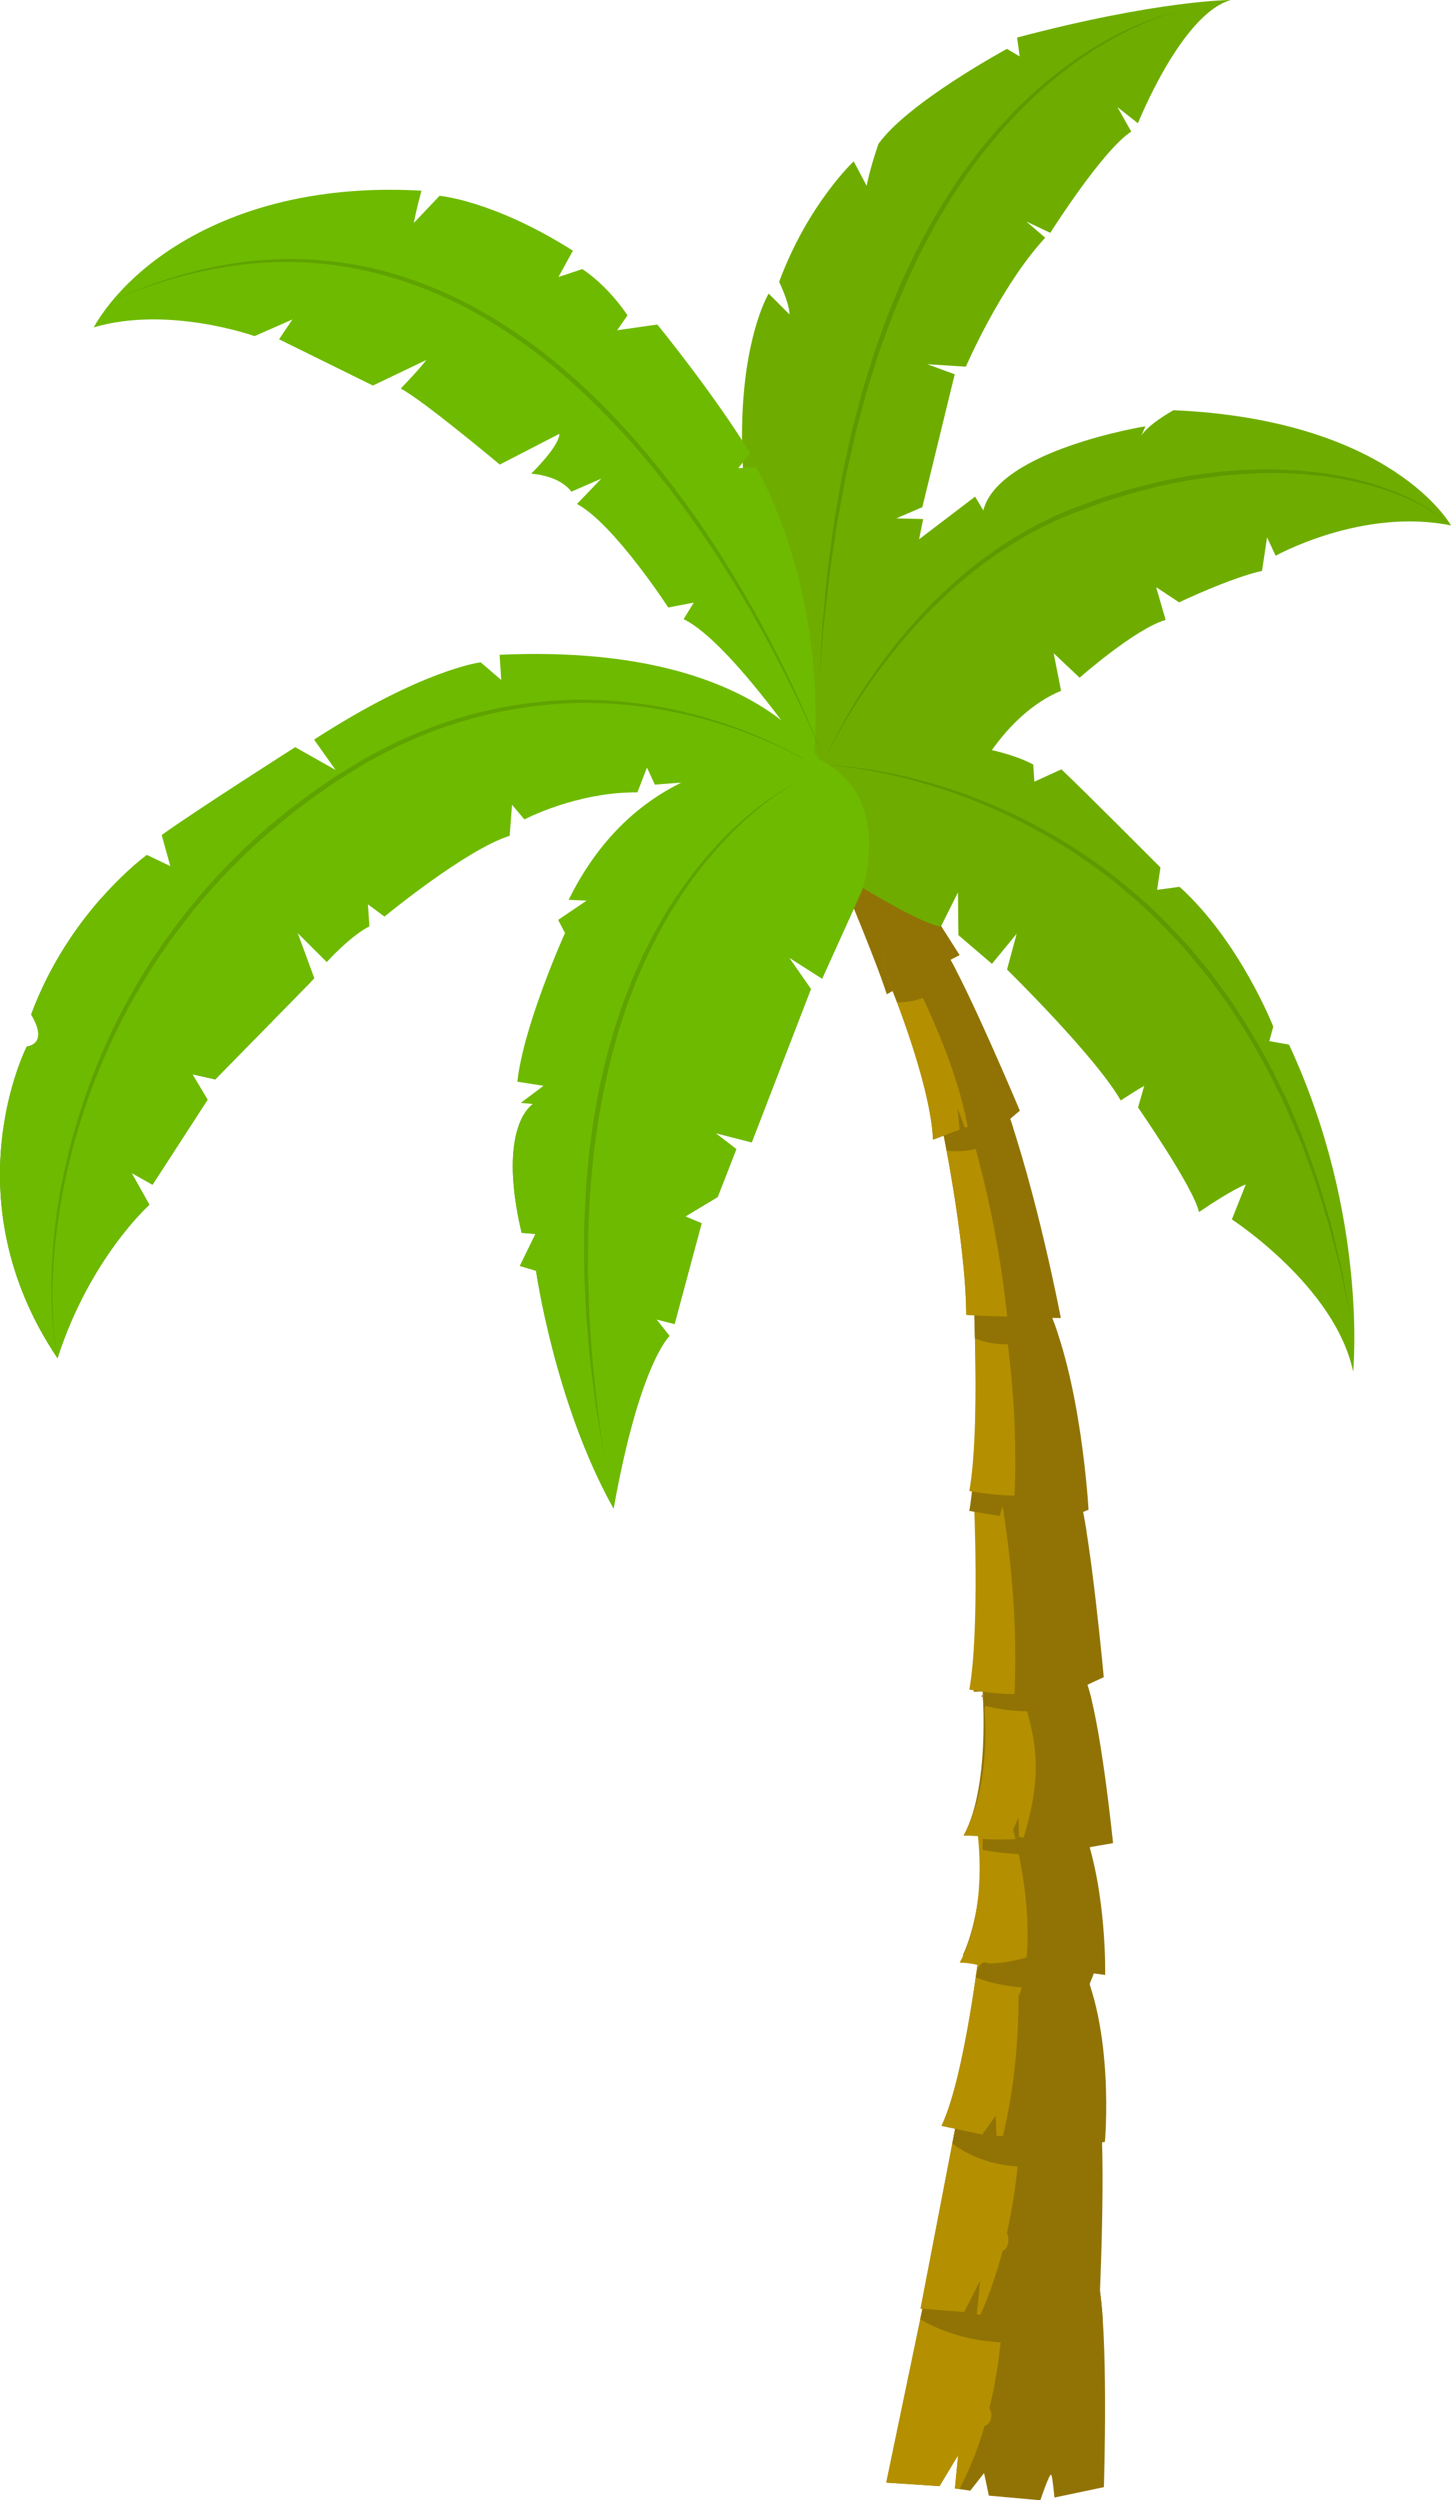<?xml version="1.0" encoding="utf-8"?>
<!-- Generator: Adobe Illustrator 16.0.4, SVG Export Plug-In . SVG Version: 6.00 Build 0)  -->
<!DOCTYPE svg PUBLIC "-//W3C//DTD SVG 1.1//EN" "http://www.w3.org/Graphics/SVG/1.1/DTD/svg11.dtd">
<svg version="1.1" id="Layer_1" xmlns="http://www.w3.org/2000/svg" xmlns:xlink="http://www.w3.org/1999/xlink" x="0px" y="0px"
	 width="146.214px" height="251.807px" viewBox="0 0 146.214 251.807" enable-background="new 0 0 146.214 251.807"
	 xml:space="preserve">
<path fill="#917305" d="M93.869,228.141l-4.562,21.887l5.366,0.357l1.875-3.117l-0.322,3.348l1.547,0.225l1.39-1.775l0.483,2.275
	l5.189,0.467c0,0,0.975-2.928,1.11-2.545c0.143,0.389,0.307,2.27,0.307,2.27l4.985-1.047c0,0,0.507-16.043-0.596-20.854
	C109.536,224.82,98.482,216.477,93.869,228.141z"/>
<path fill="#B49000" d="M100.59,222.229c-2.563,0.107-5.06,1.721-6.721,5.912l-4.562,21.887l5.366,0.357l1.875-3.117l-0.322,3.348
	l0.453,0.066C102.652,239.246,101.006,225.111,100.59,222.229z"/>
<path fill="#917305" d="M111.132,233.693c-0.115-1.658-0.274-3.088-0.489-4.062c-1.106-4.811-12.16-13.154-16.773-1.49l-1.145,5.449
	C95.768,235.334,102.306,237.76,111.132,233.693z"/>
<path fill="#917305" d="M97.021,210.389l-4.26,22.121l4.399,0.334l1.608-3.158l-0.34,3.383l1.265,0.215l1.185-1.803l0.34,2.301
	l4.245,0.441c0,0,0.871-2.963,0.975-2.578c0.106,0.391,0.203,2.285,0.203,2.285l4.11-1.074c0,0,0.792-16.207,0-21.055
	C109.961,206.951,101.074,198.59,97.021,210.389z"/>
<path fill="#B49000" d="M99.717,237.947c-0.113,1.195-0.788,2.121-1.507,2.08c-0.719-0.045-1.206-1.062-1.087-2.256
	c0.112-1.199,0.786-2.133,1.506-2.088C99.348,235.742,99.831,236.74,99.717,237.947z"/>
<path fill="#B49000" d="M99.891,243.377c-0.046,0.549-0.406,0.973-0.791,0.947c-0.381-0.031-0.648-0.492-0.594-1.035
	c0.051-0.553,0.406-0.975,0.789-0.945C99.676,242.361,99.944,242.832,99.891,243.377z"/>
<path fill="#B49000" d="M101.605,225.738c-0.055,0.551-0.354,0.98-0.672,0.955c-0.315-0.021-0.518-0.49-0.466-1.041
	c0.06-0.553,0.357-0.98,0.672-0.955C101.455,224.719,101.658,225.18,101.605,225.738z"/>
<path fill="#B49000" d="M102.674,204.381c-2.108,0.129-4.191,1.762-5.653,6.008l-4.26,22.121l4.399,0.334l1.608-3.158l-0.34,3.383
	l0.366,0.059C103.97,221.547,102.949,207.293,102.674,204.381z"/>
<path fill="#917305" d="M111.058,215.902c-0.054-1.682-0.146-3.127-0.307-4.102c-0.79-4.85-9.677-13.211-13.73-1.412l-1.068,5.514
	C98.407,217.635,103.715,220.061,111.058,215.902z"/>
<path fill="#917305" d="M98.778,195.645c0,0-1.515,13.465-3.9,18.453c4.1,0.879,4.1,0.879,4.1,0.879l1.35-1.904l0.086,2.021
	l2.157,0.154l1.206-1.922l0.306,2.705l3.144,0.332l0.854-2.707l0.62,2.443l2.639-0.383c0,0,1.037-11.594-2.725-18.67
	C104.849,189.977,99.278,192.139,98.778,195.645z"/>
<path fill="#B49000" d="M101.593,220.256c-0.124,1.211-0.7,2.148-1.287,2.105c-0.589-0.047-0.969-1.059-0.843-2.268
	c0.122-1.215,0.699-2.158,1.283-2.111C101.337,218.031,101.715,219.041,101.593,220.256z"/>
<path fill="#B49000" d="M102.198,192.406c-1.789,0.209-3.18,1.57-3.42,3.238c0,0-1.515,13.465-3.9,18.453
	c4.1,0.879,4.1,0.879,4.1,0.879l1.35-1.904l0.086,2.021l0.637,0.045C103.133,206.576,102.776,197.84,102.198,192.406z"/>
<path fill="#B49000" d="M101.778,204.439c-0.079,0.775-0.575,1.369-1.107,1.328c-0.533-0.039-0.899-0.699-0.82-1.467
	c0.081-0.777,0.57-1.375,1.103-1.328C101.49,203.014,101.854,203.672,101.778,204.439z"/>
<path fill="#917305" d="M99.012,184.205c0,0,0.238,7.963-1.985,12.691c4.395,0.672,4.395,0.672,4.395,0.672l1.125-1.721
	l-0.013,1.846l2.502,0.4l0.324-0.893l0.476,0.973l5.529,0.729c0,0,0.181-8.201-2.116-14.609
	C109.248,184.293,100.631,180.688,99.012,184.205z"/>
<path fill="#B49000" d="M98.513,184.69c0,0,1.085,7.678-1.811,12.969c4.653,0.139,4.653,3.139,4.653,3.139l0.878-1.93l0.044,1.912
	l0.476,0.098c1.889-6.336-0.017-14.598-1.274-18.836C100.034,182.396,98.866,183.247,98.513,184.69z"/>
<path fill="#917305" d="M109.809,199.877c-0.056-0.164,0.575-1.065,0.806-2.83c0.59-4.515-5.384,0.773-11.01,0.686
	c0,0-0.985-0.666-1.284,1.428C100.196,199.889,103.914,200.768,109.809,199.877z"/>
<path fill="#917305" d="M98.912,168.891c0,0,1.085,10.678-1.811,15.969c4.653,0.139,4.653,0.139,4.653,0.139l0.878-1.93l0.044,1.912
	l4.785,0.912l0.266-2.154l1.419,2.408l3.014-0.52c0,0-1.303-12.936-2.799-16.521S99.944,164.678,98.912,168.891z"/>
<path fill="#B49000" d="M99.204,172.133c0,0,0.793,7.436-2.103,12.727c4.653,0.139,4.653,0.139,4.653,0.139l0.878-1.93l0.044,1.912
	l0.476,0.098c1.889-6.336,1.31-9.508,0.052-13.746C101.76,171.686,99.558,170.689,99.204,172.133z"/>
<path fill="#917305" d="M98.666,150.918l-0.543,19.469l3.229-0.15l0.806-2.877l0.142,2.947l0.942,0.059l0.65-1.668l0.509,1.949
	l3.136-0.041c0,0,0.294-2.633,0.416-2.309c0.119,0.322,0.409,1.947,0.409,1.947l2.863-1.334c0,0-1.294-14.033-2.433-18.125
	C107.662,146.682,100.251,140.365,98.666,150.918z"/>
<path fill="#917305" d="M109.492,154.281c-0.23-1.441-0.467-2.672-0.699-3.496c-1.131-4.104-8.542-10.42-10.127,0.133l-0.137,4.852
	C100.506,157.023,104.639,158.58,109.492,154.281z"/>
<path fill="#B49000" d="M100.17,146.66c-1.264,0.451-2.082,2.158-2.043,4.078c0,0,0.627,13.488-0.454,19.43
	c3.055,0.514,4.561,0.445,4.561,0.445C102.64,160.645,101.271,152.764,100.17,146.66z"/>
<path fill="#917305" d="M109.84,186.156c-0.176-0.629-0.372-1.248-0.592-1.863c0,0-5.244,1.239-10.236,0.912
	c0,0,0.029-0.174-0.011,1.098C101.203,186.73,105.179,187.16,109.84,186.156z"/>
<path fill="#917305" d="M110.002,171.219c-0.204-0.854-0.419-1.582-0.641-2.113c-1.496-3.586-1.357,2.627-10.449,1.785
	c0,0,0.116-0.859,0.176,0.857C101.571,172.412,105.498,172.863,110.002,171.219z"/>
<path fill="#917305" d="M98.127,130.738c0,0,0.627,15.489-0.454,21.43c3.055,0.514,3.055,0.514,3.055,0.514l0.728-2.326l0.318,2.279
	l1.566-0.074l0.621-2.32l0.562,3.031h2.302l0.269-3.176l0.75,2.697l1.845-0.742c0,0-0.727-13.289-4.334-20.878
	C101.762,123.585,98.031,126.708,98.127,130.738z"/>
<path fill="#917305" d="M94.759,112.666c0,0,2.562,12.109,2.608,19.753c2.938,0.192,2.938,0.192,2.938,0.192l0.175-2.848
	l0.554,2.812l1.68,0.143l-0.068-1.425l0.588,1.397l3.664,0.053c0,0-2.374-12.56-5.745-21.911
	C101.152,110.833,94.699,106.982,94.759,112.666z"/>
<path fill="#917305" d="M89.255,98.066c0,0,4.48,10.598,4.766,16.709c2.675-1,2.675-1,2.675-1l-0.207-2.178l0.719,1.94l3.021-0.254
	l-0.633-2.265l1.671,2.11l1.501-1.272c0,0-5.409-12.853-7.556-16.143C93.072,92.427,88.31,93.524,89.255,98.066z"/>
<path fill="#917305" d="M85.079,89.191c0,0,3.175,7.5,4.278,10.941c2.853-1.553,2.853-1.553,2.853-1.553l-0.856-2.685l1.269,2.562
	l1.222-0.714l-0.281-1.513l0.79,1.159l2.347-1.194l-9.037-14.217C87.662,81.978,84.568,85.066,85.079,89.191z"/>
<path fill="#4E9200" d="M47.107,72.46C38.803,72.75,23.803,86.4,19.944,90.953c-3.255,3.85-4.147,1.411-9.707-0.538
	c-2.387,2.706-5.205,6.653-7.098,11.758c1.843,3.077-0.435,3.217-0.435,3.217s-7.8,15.188,3.09,31.401
	c3.245-10.093,9.258-15.457,9.258-15.457l-1.802-3.212l2.118,1.194l5.55-8.563l-1.53-2.558l2.303,0.515l9.626-9.812
	c-0.516-0.758-1.247-1.932-2.274-3.734C26.539,90.778,32.161,79.644,47.107,72.46z"/>
<path fill="#4E9200" d="M80.284,95.939c-2.03-1.066-2.617-2.466-1.643,1.062c0.97,3.535-3.23,10.269-9.499,8.036
	c-6.278-2.23,0.564-17.037,0.564-17.037c-7.712,9.114-10.099,20.997-12.46,22.342c-1.297,0.75-3.104,1.451-4.477,1.929
	c-0.881,1.503-1.854,4.885-0.205,11.893c1.396,0.107,1.396,0.107,1.396,0.107l-1.574,3.226l1.63,0.483
	c0,0,1.897,13.373,7.812,23.937c2.617-14.637,5.633-17.368,5.633-17.368l-1.312-1.669l1.827,0.462l2.724-10.145l-1.646-0.682
	l3.264-1.963l1.878-4.823l-2.109-1.618l3.662,0.94l5.963-15.446l-2.209-3.174l3.342,2.131l4.008-8.86c0,0,0.246-1.422-0.109-3.339
	C86.105,92.885,82.024,96.85,80.284,95.939z"/>
<path fill="#B49000" d="M102.724,174.844c-0.088,0.742-0.575,1.318-1.092,1.283c-0.517-0.041-0.869-0.664-0.782-1.412
	c0.084-0.742,0.577-1.318,1.099-1.285C102.47,173.465,102.818,174.094,102.724,174.844z"/>
<path fill="#B49000" d="M102.829,178.516c-0.04,0.383-0.283,0.67-0.546,0.654c-0.262-0.018-0.439-0.34-0.396-0.715
	c0.044-0.371,0.293-0.664,0.555-0.652C102.706,177.826,102.88,178.143,102.829,178.516z"/>
<path fill="#B49000" d="M100.17,126.661c-1.264,0.45-2.082,2.158-2.043,4.077c0,0,0.627,13.489-0.454,19.43
	c3.055,0.514,4.561,0.445,4.561,0.445C102.64,140.645,101.271,132.764,100.17,126.661z"/>
<path fill="#917305" d="M106.576,134.25c-0.364-1.098-0.766-2.132-1.222-3.077c-3.593-7.587-7.323-4.464-7.228-0.435
	c0,0,0.062,1.647,0.117,4.061C99.688,135.398,102.462,135.955,106.576,134.25z"/>
<path fill="#B49000" d="M94.759,112.666c0,0,2.562,12.109,2.608,19.753c2.938,0.192,3.667,0.157,3.667,0.157l0.456,0.041
	c-1.034-10.182-3.546-18.64-5.029-22.967C95.478,109.893,94.739,110.726,94.759,112.666z"/>
<path fill="#B49000" d="M100.149,125.386c0.021,0.363-0.129,0.657-0.318,0.67c-0.193,0.005-0.362-0.274-0.381-0.636
	c-0.016-0.352,0.128-0.646,0.319-0.659C99.963,124.757,100.134,125.035,100.149,125.386z"/>
<path fill="#917305" d="M102.093,113.579c-0.309-0.936-0.615-1.854-0.94-2.746c0,0-6.453-3.851-6.394,1.833
	c0,0,0.266,1.251,0.627,3.199C96.889,116.095,99.488,115.992,102.093,113.579z"/>
<path fill="#B49000" d="M93.557,103.188c0.224,0.782,0.155,1.492-0.151,1.577c-0.307,0.094-0.727-0.463-0.949-1.246
	c-0.222-0.78-0.153-1.483,0.149-1.578C92.912,101.846,93.337,102.405,93.557,103.188z"/>
<path fill="#B49000" d="M94.955,106.9c0.109,0.396,0.075,0.76-0.077,0.806c-0.157,0.048-0.37-0.238-0.481-0.625
	c-0.113-0.396-0.079-0.756,0.077-0.807C94.624,106.227,94.84,106.515,94.955,106.9z"/>
<path fill="#B49000" d="M89.255,98.066c0,0,4.48,10.598,4.766,16.709c2.675-1,2.675-1,2.675-1l-0.207-2.178l0.719,1.94l0.303-0.027
	c-1.238-6.919-5.3-14.866-7.539-18.87C89.284,95.35,88.937,96.502,89.255,98.066z"/>
<path fill="#917305" d="M96.34,97.709c-0.428-0.82-0.812-1.515-1.129-1.996c-2.139-3.286-6.901-2.188-5.956,2.353
	c0,0,0.484,1.129,1.138,2.869C92.029,100.999,94.398,100.49,96.34,97.709z"/>
<path fill="none" d="M91.45,96.2c0.113,0.184,0.219,0.364,0.323,0.545l-0.42-0.851L91.45,96.2z"/>
<path fill="#6EAD00" d="M91.194,61.485l1.828-9.214l-2.699-0.066l2.62-1.13l3.262-13.379l-2.766-1.015l3.888,0.25
	c0,0,3.504-8.137,7.998-12.99c-1.896-1.628-1.896-1.628-1.896-1.628l2.408,1.137c0,0,5.26-8.327,8.155-10.195
	c-1.387-2.464-1.387-2.464-1.387-2.464l2.065,1.624c0,0,4.4-11.057,9.371-12.413c0,0-7.226-0.012-21.547,3.779
	c0.252,1.899,0.252,1.899,0.252,1.899l-1.279-0.758c0,0-9.962,5.385-12.948,9.57c-0.952,2.777-1.184,4.227-1.184,4.227l-1.307-2.469
	c0,0-4.606,4.285-7.515,12.133c1.146,2.479,1.038,3.282,1.038,3.282l-2.096-2.095c0,0-8.854,14.582,5.606,50.038
	C89.882,66.88,91.194,61.485,91.194,61.485z"/>
<path fill="#6EAD00" d="M98.429,78.015c0,0,3.018-6.175,8.49-8.442c-0.741-3.782-0.741-3.782-0.741-3.782l2.615,2.463
	c0,0,5.548-4.904,8.665-5.822c-0.953-3.295-0.953-3.295-0.953-3.295l2.309,1.527c0,0,5.223-2.485,8.358-3.167
	c0.506-3.381,0.506-3.381,0.506-3.381l0.866,1.854c0,0,8.729-4.87,17.67-3.05c0,0-5.857-10.634-27.967-11.608
	c-2.828,1.62-3.251,2.603-3.251,2.603l0.423-0.982c0,0-14.778,2.384-16.331,8.469c-0.831-1.385-0.831-1.385-0.831-1.385
	l-7.218,5.495l-0.004,3.589l-1.128-2.083c0,0-9.232,4.664-6.681,20.784C85.847,80.262,98.429,78.015,98.429,78.015z"/>
<path opacity="0.3" fill="#3E6B03" d="M83.064,76.606c0,0,0.453-1.088,1.411-2.909c0.965-1.812,2.433-4.377,4.56-7.223
	c2.119-2.84,4.862-6.001,8.311-8.851c1.721-1.424,3.613-2.766,5.653-3.954c0.512-0.296,1.037-0.569,1.552-0.855
	c0.537-0.263,1.074-0.529,1.606-0.79c0.558-0.235,1.108-0.479,1.661-0.714l1.674-0.624c0.562-0.201,1.112-0.428,1.693-0.609
	c0.569-0.177,1.144-0.347,1.715-0.528c1.138-0.38,2.3-0.631,3.448-0.921c0.288-0.069,0.565-0.146,0.866-0.211l0.855-0.16
	c0.581-0.108,1.151-0.222,1.724-0.325c1.146-0.181,2.287-0.325,3.402-0.453c2.245-0.187,4.428-0.284,6.491-0.152
	c0.515,0.027,1.028,0.035,1.529,0.081c0.494,0.053,0.987,0.112,1.469,0.166c0.243,0.024,0.484,0.05,0.718,0.078
	c0.242,0.035,0.472,0.084,0.703,0.125c0.458,0.078,0.916,0.159,1.356,0.238c0.881,0.168,1.714,0.408,2.518,0.601
	c0.771,0.268,1.517,0.487,2.199,0.751c0.664,0.294,1.312,0.525,1.873,0.816c0.558,0.293,1.079,0.549,1.527,0.812
	c0.438,0.283,0.828,0.54,1.166,0.762c0.34,0.215,0.587,0.461,0.809,0.624c0.428,0.347,0.659,0.54,0.659,0.54
	s-0.231-0.176-0.674-0.52c-0.231-0.165-0.475-0.404-0.822-0.609c-0.347-0.212-0.743-0.453-1.185-0.728
	c-0.449-0.253-0.975-0.491-1.533-0.777c-0.565-0.27-1.211-0.487-1.884-0.763c-0.684-0.242-1.431-0.443-2.201-0.69
	c-0.797-0.171-1.624-0.4-2.506-0.556c-0.444-0.072-0.89-0.15-1.35-0.222c-0.228-0.035-0.461-0.078-0.697-0.109
	c-0.233-0.024-0.475-0.044-0.708-0.069c-0.483-0.047-0.969-0.093-1.472-0.138c-0.496-0.04-0.993-0.047-1.51-0.067
	c-2.049-0.097-4.213,0.034-6.437,0.225c-1.103,0.131-2.233,0.281-3.377,0.463c-0.556,0.108-1.121,0.222-1.695,0.328l-0.862,0.168
	c-0.28,0.056-0.563,0.137-0.847,0.209c-1.134,0.291-2.295,0.55-3.411,0.928c-0.565,0.179-1.131,0.35-1.702,0.531
	c-0.559,0.179-1.119,0.41-1.674,0.613l-1.681,0.615c-0.544,0.234-1.084,0.463-1.631,0.694c-0.533,0.261-1.06,0.512-1.587,0.771
	c-0.513,0.286-1.034,0.55-1.536,0.841c-2.021,1.163-3.902,2.483-5.62,3.887c-3.427,2.807-6.216,5.884-8.358,8.691
	c-2.149,2.803-3.701,5.311-4.705,7.106C83.539,75.528,83.064,76.606,83.064,76.606z"/>
<path fill="#6EBA00" d="M83.898,78.755c0,0-5.033-14.092-33.555-12.81c0.168,2.541,0.168,2.541,0.168,2.541l-2.076-1.785
	c0,0-5.839,0.701-16.787,7.788c2.165,3.052,2.165,3.052,2.165,3.052l-4.07-2.293c0,0-10.024,6.387-13.45,8.846
	c0.869,3.134,0.869,3.134,0.869,3.134l-2.365-1.129c0,0-7.793,5.609-11.657,16.074c1.843,3.077-0.435,3.217-0.435,3.217
	s-7.8,15.188,3.09,31.401c3.245-10.093,9.258-15.457,9.258-15.457l-1.802-3.212l2.118,1.194l5.55-8.563l-1.53-2.558l2.303,0.515
	l9.985-10.184l-1.674-4.546l2.921,2.914c0,0,2.326-2.589,4.298-3.6c-0.147-2.212-0.147-2.212-0.147-2.212l1.669,1.231
	c0,0,8.177-6.745,12.612-8.136c0.241-3.125,0.241-3.125,0.241-3.125l1.243,1.475c0,0,5.26-2.776,11.39-2.726
	c0.962-2.496,0.962-2.496,0.962-2.496l0.796,1.721C65.987,79.024,79.512,77.861,83.898,78.755z"/>
<path opacity="0.3" fill="#3E6B03" d="M83.227,77.8c0,0-0.388-0.278-1.149-0.726c-0.764-0.453-1.906-1.085-3.398-1.799
	c-1.499-0.699-3.365-1.475-5.558-2.195c-2.195-0.711-4.742-1.352-7.543-1.78c-2.812-0.428-5.91-0.628-9.162-0.419
	c-3.251,0.206-6.653,0.793-10.042,1.83c-3.399,1.028-6.757,2.527-9.961,4.41c-0.78,0.483-1.572,0.973-2.365,1.47
	c-0.771,0.527-1.546,1.058-2.324,1.59c-0.743,0.566-1.49,1.134-2.24,1.693l-2.166,1.791c-2.859,2.445-5.486,5.142-7.81,7.998
	c-2.325,2.862-4.352,5.87-6.066,8.914c-3.437,6.103-5.572,12.321-6.77,17.764c-1.184,5.452-1.465,10.125-1.362,13.371
	c0.029,1.627,0.186,2.898,0.285,3.762c0.132,0.863,0.2,1.318,0.2,1.318s-0.074-0.455-0.226-1.311
	c-0.108-0.867-0.287-2.143-0.341-3.77c-0.143-3.246,0.02-7.939,1.179-13.426c1.155-5.47,3.218-11.758,6.665-17.908
	c1.715-3.067,3.746-6.109,6.078-8.989c2.335-2.886,4.967-5.611,7.835-8.082l2.196-1.8c0.761-0.571,1.521-1.132,2.276-1.7
	c0.778-0.532,1.553-1.066,2.321-1.588c0.806-0.51,1.605-0.986,2.401-1.481c3.24-1.883,6.636-3.392,10.065-4.42
	c3.43-1.038,6.868-1.605,10.148-1.781c3.281-0.189,6.391,0.043,9.224,0.501c5.66,0.904,10.118,2.725,13.097,4.174
	c1.49,0.727,2.621,1.381,3.375,1.843C82.842,77.521,83.227,77.8,83.227,77.8z"/>
<path fill="#6EAD00" d="M84.654,88.001c0,0,7.417,4.792,10.15,5.331c1.729-3.46,1.729-3.46,1.729-3.46l0.043,4.305l3.38,2.895
	l2.49-3.032l-0.969,3.606c0,0,8.905,8.727,11.457,13.184c1.755-1.149,2.368-1.471,2.368-1.471l-0.625,2.178
	c0,0,5.571,8.015,6.145,10.531c3.357-2.29,4.713-2.784,4.713-2.784l-1.402,3.528c0,0,10.424,6.752,12.219,15.333
	c0,0,1.554-15.743-6.461-32.938c-1.981-0.352-1.981-0.352-1.981-0.352l0.394-1.462c0,0-3.351-8.567-9.442-14.081
	c-2.262,0.307-2.262,0.307-2.262,0.307l0.337-2.255c0,0-8.077-8.103-9.982-9.882l-2.725,1.241l-0.112-1.723
	c0,0-8.034-4.694-22.16,0.042C80.478,80.606,84.654,88.001,84.654,88.001z"/>
<path opacity="0.3" fill="#3E6B03" d="M82.561,77c0,0,1.338-0.01,3.648,0.291c1.162,0.15,2.559,0.365,4.145,0.71
	c1.59,0.336,3.365,0.805,5.264,1.423c1.912,0.596,3.921,1.41,6.015,2.345c2.069,0.963,4.2,2.098,6.306,3.43
	c2.086,1.355,4.198,2.837,6.16,4.555c2.012,1.659,3.854,3.557,5.641,5.503l1.265,1.523c0.41,0.515,0.859,0.998,1.234,1.539
	c0.388,0.532,0.773,1.056,1.161,1.58l0.581,0.786l0.527,0.819c1.444,2.154,2.716,4.364,3.841,6.547
	c0.27,0.551,0.54,1.103,0.805,1.641c0.266,0.544,0.55,1.068,0.763,1.618c0.455,1.091,0.902,2.167,1.337,3.191
	c0.394,1.057,0.753,2.098,1.106,3.084c0.17,0.503,0.361,0.995,0.511,1.478c0.145,0.487,0.289,0.963,0.423,1.435
	c0.284,0.94,0.547,1.846,0.806,2.702c0.212,0.858,0.399,1.687,0.584,2.465c0.182,0.775,0.35,1.496,0.509,2.159
	c0.15,0.671,0.238,1.3,0.347,1.858c0.415,2.249,0.646,3.525,0.646,3.525s-0.265-1.276-0.728-3.513
	c-0.115-0.554-0.221-1.173-0.394-1.842c-0.173-0.658-0.354-1.388-0.553-2.15c-0.209-0.777-0.4-1.592-0.647-2.449
	c-0.259-0.853-0.536-1.742-0.827-2.675c-0.149-0.469-0.294-0.942-0.443-1.428c-0.157-0.485-0.351-0.963-0.531-1.462
	c-0.365-0.981-0.728-2.016-1.143-3.054c-0.451-1.027-0.904-2.078-1.375-3.16c-0.468-1.073-1.04-2.137-1.577-3.23
	c-1.125-2.179-2.402-4.362-3.84-6.491l-0.53-0.809l-0.578-0.78c-0.387-0.519-0.768-1.041-1.155-1.566
	c-0.382-0.534-0.819-1.018-1.236-1.521l-1.254-1.514c-1.764-1.922-3.585-3.819-5.578-5.479c-1.937-1.708-4.024-3.185-6.088-4.541
	c-1.056-0.647-2.081-1.297-3.13-1.859c-1.03-0.592-2.087-1.097-3.107-1.602c-2.062-0.949-4.049-1.789-5.934-2.402
	c-3.769-1.276-7.034-1.974-9.335-2.308C83.9,77.024,82.561,77,82.561,77z"/>
<path fill="#6EBA00" d="M82.696,76.562c0,0-16.944-3.102-25.394,14.061c1.81,0.08,1.81,0.08,1.81,0.08l-2.866,1.942l0.685,1.323
	c0,0-4.176,9.265-4.798,14.972c2.631,0.417,2.631,0.417,2.631,0.417l-2.286,1.716l1.212,0.114c0,0-3.654,2.194-1.124,12.977
	c1.396,0.107,1.396,0.107,1.396,0.107l-1.574,3.226l1.63,0.483c0,0,1.897,13.373,7.812,23.937
	c2.617-14.637,5.633-17.368,5.633-17.368l-1.312-1.669l1.827,0.462l2.724-10.145l-1.646-0.682l3.264-1.963l1.878-4.823l-2.109-1.618
	l3.662,0.94l5.963-15.446l-2.209-3.174l3.342,2.131l4.008-8.86C86.853,89.705,90.154,80.382,82.696,76.562z"/>
<path opacity="0.3" fill="#3E6B03" d="M80.696,78.562c0,0-1.09,0.505-2.783,1.727c-0.849,0.599-1.83,1.402-2.898,2.375
	c-1.069,0.967-2.199,2.148-3.349,3.494c-1.162,1.337-2.294,2.89-3.39,4.597c-0.271,0.425-0.536,0.861-0.821,1.299
	c-0.247,0.45-0.504,0.908-0.763,1.371c-0.269,0.462-0.514,0.938-0.756,1.422c-0.24,0.487-0.489,0.97-0.728,1.468
	c-0.438,1.011-0.938,2.016-1.321,3.078c-0.2,0.53-0.405,1.056-0.617,1.595c-0.179,0.537-0.364,1.083-0.542,1.637
	c-0.391,1.085-0.668,2.218-0.99,3.332c-0.312,1.137-0.537,2.288-0.803,3.425c-0.229,1.148-0.437,2.297-0.652,3.448
	c-0.166,1.148-0.322,2.302-0.471,3.45c-0.11,1.148-0.213,2.286-0.317,3.416c-0.077,1.126-0.117,2.24-0.17,3.336
	c-0.017,0.272-0.032,0.55-0.041,0.821c-0.006,0.271-0.006,0.545-0.01,0.817c-0.005,0.54-0.007,1.067-0.013,1.596
	c-0.007,0.533-0.01,1.051-0.016,1.577c0.016,0.515,0.028,1.016,0.045,1.523c0.034,1.012,0.052,1.986,0.087,2.938
	c0.062,0.943,0.128,1.855,0.19,2.745c0.1,1.744,0.286,3.351,0.425,4.773c0.077,0.711,0.137,1.389,0.209,1.994
	c0.087,0.615,0.163,1.178,0.231,1.688c0.28,2.043,0.44,3.199,0.44,3.199s-0.185-1.156-0.517-3.186
	c-0.084-0.502-0.178-1.076-0.281-1.689c-0.087-0.604-0.168-1.271-0.256-1.984c-0.181-1.424-0.414-3.023-0.527-4.782
	c-0.078-0.879-0.153-1.796-0.228-2.745c-0.041-0.946-0.088-1.933-0.139-2.938c-0.019-0.51-0.04-1.013-0.059-1.535
	c0-0.52,0-1.044-0.01-1.584c0-0.521,0-1.061,0-1.597c0.008-0.271,0-0.551,0-0.816c0.016-0.272,0.028-0.559,0.034-0.83
	c0.057-1.092,0.092-2.225,0.156-3.354c0.104-1.135,0.206-2.279,0.303-3.432c0.154-1.153,0.313-2.311,0.467-3.473
	c0.209-1.158,0.396-2.315,0.634-3.471c0.28-1.153,0.512-2.306,0.83-3.444c0.328-1.123,0.615-2.259,1.016-3.354
	c0.181-0.552,0.365-1.101,0.553-1.64c0.213-0.544,0.42-1.079,0.628-1.613c0.397-1.073,0.906-2.076,1.343-3.096
	c0.987-1.988,2.007-3.886,3.152-5.574c1.135-1.693,2.298-3.244,3.481-4.581c1.176-1.344,2.341-2.496,3.44-3.445
	c1.101-0.953,2.105-1.733,2.977-2.313C79.594,79.043,80.696,78.562,80.696,78.562z"/>
<path fill="#6EBA00" d="M73.149,84.618c-0.435,0.347-0.693,0.568-0.693,0.568S72.631,85.09,73.149,84.618z"/>
<path opacity="0.3" fill="#3E6B03" d="M119.288,1.024c0,0-1.29,0.229-3.407,1.072c-1.058,0.418-2.302,1.005-3.686,1.773
	c-1.384,0.763-2.881,1.723-4.43,2.887c-0.787,0.558-1.547,1.228-2.355,1.89c-0.762,0.709-1.581,1.408-2.34,2.212
	c-0.799,0.766-1.543,1.621-2.313,2.483c-0.391,0.431-0.741,0.894-1.126,1.35c-0.375,0.455-0.755,0.915-1.102,1.405
	c-0.354,0.484-0.709,0.975-1.081,1.465c-0.347,0.497-0.682,1.015-1.021,1.528c-0.706,1.011-1.312,2.106-1.961,3.185
	c-0.636,1.09-1.197,2.231-1.8,3.35c-0.531,1.152-1.1,2.299-1.6,3.476c-0.478,1.181-1.012,2.347-1.444,3.539
	c-0.424,1.194-0.898,2.378-1.272,3.571c-0.372,1.203-0.77,2.39-1.106,3.566c-0.321,1.188-0.628,2.365-0.938,3.522
	c-0.297,1.157-0.521,2.315-0.79,3.432c-0.269,1.115-0.466,2.233-0.668,3.304c-0.191,1.081-0.409,2.131-0.565,3.143
	c-0.149,1.021-0.301,2.008-0.438,2.958c-0.297,1.886-0.456,3.635-0.646,5.176c-0.081,0.778-0.181,1.499-0.238,2.171
	c-0.046,0.671-0.1,1.287-0.143,1.843c-0.176,2.223-0.279,3.497-0.279,3.497s0.075-1.274,0.198-3.507
	c0.031-0.556,0.068-1.171,0.105-1.845c0.031-0.678,0.118-1.401,0.188-2.171c0.149-1.55,0.259-3.307,0.543-5.201
	c0.128-0.95,0.259-1.94,0.396-2.968c0.14-1.021,0.347-2.071,0.53-3.156c0.179-1.083,0.366-2.199,0.626-3.322
	c0.243-1.128,0.487-2.287,0.765-3.453c0.307-1.162,0.615-2.342,0.928-3.536c0.341-1.187,0.728-2.38,1.096-3.582
	c0.372-1.212,0.838-2.399,1.263-3.602c0.2-0.607,0.462-1.2,0.705-1.791l0.731-1.777c0.513-1.184,1.091-2.333,1.628-3.489
	c0.614-1.131,1.177-2.274,1.824-3.367c0.662-1.084,1.28-2.18,1.996-3.198c0.346-0.52,0.681-1.037,1.033-1.541
	c0.368-0.494,0.734-0.981,1.094-1.465c0.359-0.497,0.742-0.956,1.122-1.415c0.383-0.457,0.746-0.918,1.14-1.356
	c0.794-0.853,1.552-1.711,2.364-2.474c0.778-0.794,1.615-1.494,2.389-2.193c0.824-0.656,1.601-1.314,2.396-1.87
	c0.775-0.591,1.572-1.091,2.318-1.573c0.761-0.453,1.486-0.892,2.192-1.255c1.402-0.739,2.668-1.296,3.742-1.693
	C117.998,1.219,119.288,1.024,119.288,1.024z"/>
<path fill="#6EBA00" d="M81.956,77.04c0,0-8.35-12.429-13.073-14.681c1.027-1.667,1.027-1.667,1.027-1.667l-2.574,0.487
	c0,0-5.469-8.423-9.195-10.423c2.449-2.549,2.449-2.549,2.449-2.549l-3.023,1.312c0,0-0.916-1.538-4.039-1.815
	c3.061-3.07,2.835-4.011,2.835-4.011l-6,3.095c0,0-7.787-6.519-9.985-7.656c1.983-2.046,2.583-2.879,2.583-2.879l-5.383,2.577
	l-9.456-4.658l1.339-1.996l-3.812,1.677c0,0-8.693-3.113-16.215-0.878c3.789-6.624,14.679-14.824,33.035-13.768
	c-0.655,2.437-0.762,3.239-0.762,3.239l2.586-2.724c0,0,5.423,0.45,13.437,5.526c-1.454,2.649-1.454,2.649-1.454,2.649l2.399-0.795
	c0,0,2.38,1.445,4.557,4.654c-1.043,1.506-1.043,1.506-1.043,1.506l4.048-0.581c0,0,5.695,6.978,9.355,12.963
	c-1.196,1.511-1.196,1.511-1.196,1.511l1.781-0.106C76.177,47.051,83.533,59.261,81.956,77.04z"/>
<path opacity="0.3" fill="#3E6B03" d="M83.064,76.606c0,0-0.526-1.393-1.603-3.781c-1.065-2.381-2.706-5.744-4.883-9.666
	c-2.179-3.919-4.947-8.381-8.315-12.882c-3.361-4.494-7.349-9.021-11.956-12.9c-2.285-1.953-4.735-3.708-7.287-5.227
	c-2.541-1.529-5.218-2.751-7.895-3.675c-2.677-0.928-5.366-1.537-7.959-1.834c-2.586-0.303-5.063-0.306-7.328-0.134
	c-2.271,0.193-4.326,0.568-6.138,0.962c-1.795,0.434-3.349,0.898-4.598,1.334c-0.627,0.224-1.185,0.424-1.675,0.6
	c-0.478,0.193-0.884,0.359-1.213,0.496c-0.652,0.273-1.004,0.414-1.004,0.414s0.347-0.154,0.998-0.438
	c0.325-0.134,0.729-0.309,1.204-0.514c0.483-0.185,1.036-0.394,1.66-0.633c1.247-0.461,2.791-0.955,4.587-1.423
	c1.803-0.435,3.862-0.851,6.149-1.062c2.287-0.199,4.786-0.224,7.396,0.054c2.621,0.271,5.348,0.849,8.056,1.786
	c2.709,0.928,5.418,2.151,7.997,3.689c2.571,1.524,5.054,3.29,7.369,5.253c4.626,3.915,8.62,8.484,11.981,13.014
	c1.682,2.261,3.198,4.522,4.561,6.719c1.359,2.187,2.581,4.295,3.648,6.272c2.143,3.95,3.688,7.36,4.72,9.763
	C82.566,75.203,83.064,76.606,83.064,76.606z"/>
</svg>
